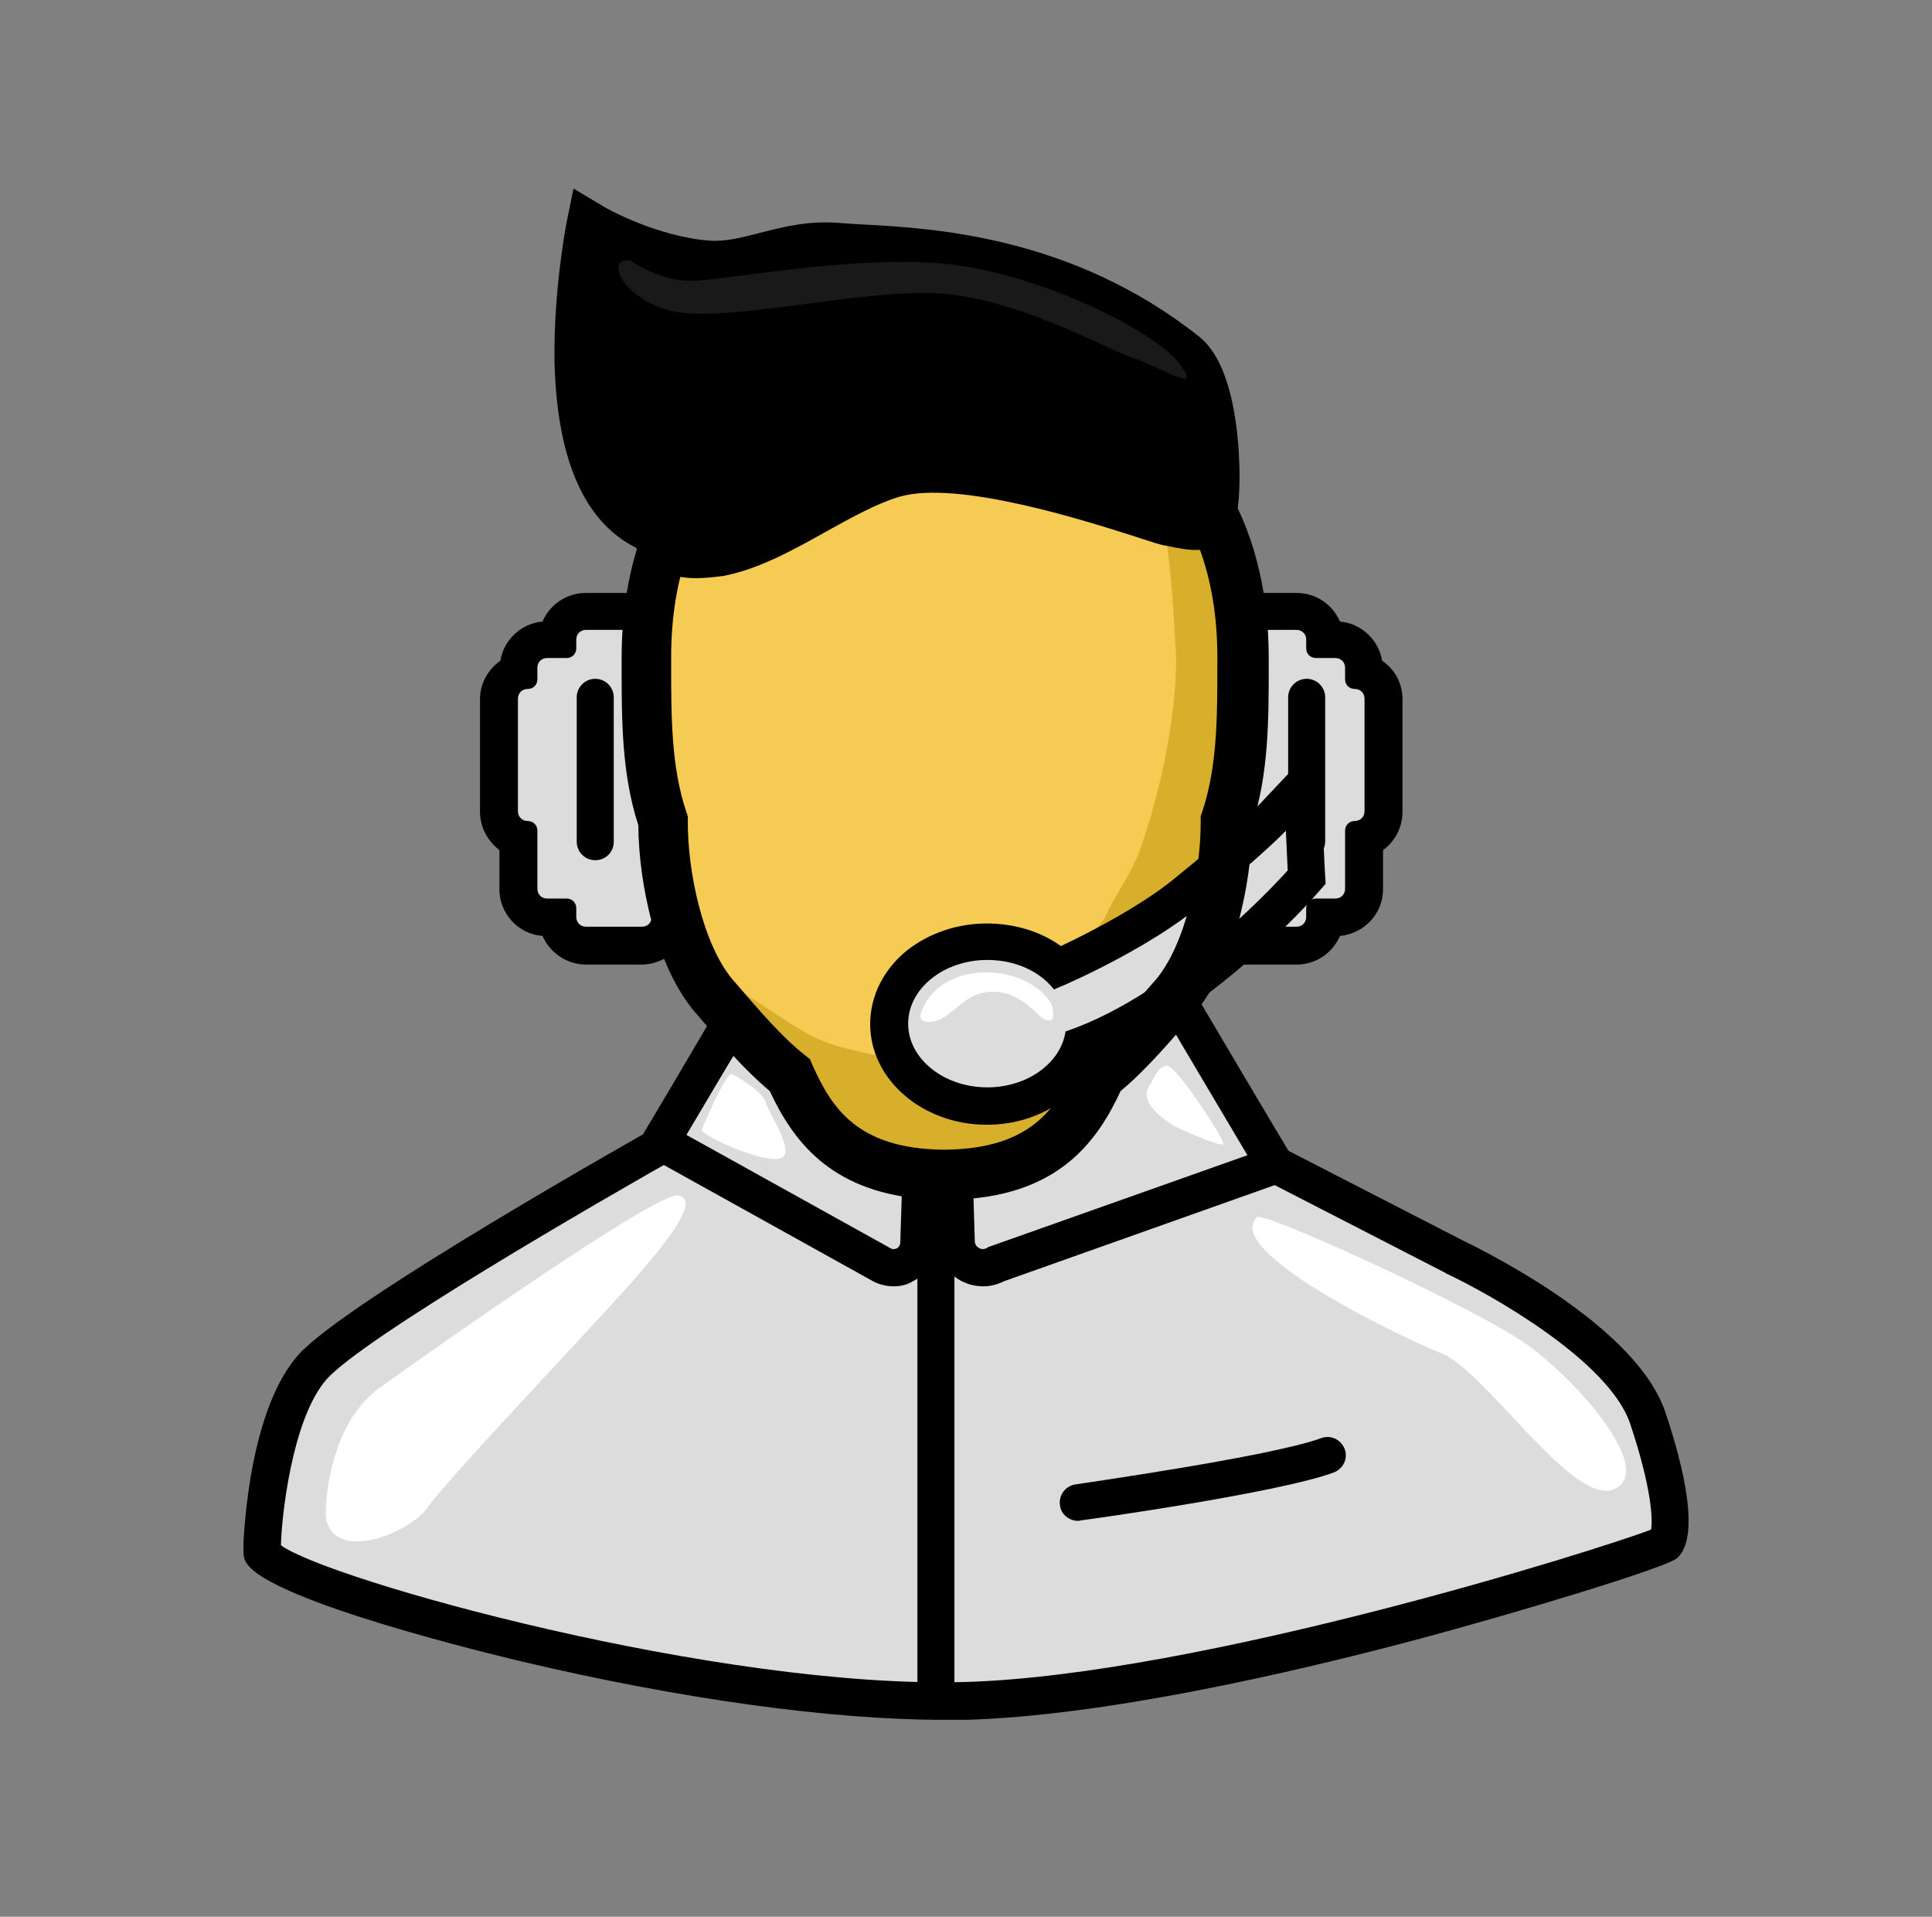 <?xml version="1.0" encoding="UTF-8"?>
<svg xmlns="http://www.w3.org/2000/svg" width="123" height="122" viewBox="0 0 123 122" fill="none">
  <rect x="0" y="0" width="123" height="122" fill="#808080" stroke="none"/>
  <g clip-path="url(#clip0_4859_10071)">
    <path d="M37.307 60.189C36.306 60.189 35.51 59.396 35.51 58.397H34.832C33.83 58.397 33.035 57.574 33.035 56.604V53.401C32.327 53.166 31.797 52.49 31.797 51.697V44.528C31.797 43.734 32.327 43.058 33.035 42.823V42.588C33.035 41.589 33.86 40.796 34.832 40.796H35.51C35.51 39.797 36.335 39.004 37.307 39.004H40.844C41.846 39.004 42.641 39.826 42.641 40.796V58.455C42.641 59.455 41.816 60.248 40.844 60.248H37.307V60.189Z" fill="#DCDCDC"></path>
    <path d="M40.873 40.091C41.226 40.091 41.491 40.355 41.491 40.708V58.367C41.491 58.72 41.226 58.984 40.873 58.984H37.307C36.953 58.984 36.688 58.72 36.688 58.367V57.809C36.688 57.456 36.423 57.192 36.069 57.192H34.831C34.478 57.192 34.213 56.928 34.213 56.575V52.873C34.213 52.52 33.947 52.255 33.594 52.255C33.24 52.255 32.975 51.991 32.975 51.638V44.469C32.975 44.116 33.24 43.852 33.594 43.852C33.947 43.852 34.213 43.587 34.213 43.235V42.5C34.213 42.148 34.478 41.883 34.831 41.883H36.069C36.423 41.883 36.688 41.619 36.688 41.266V40.708C36.688 40.355 36.953 40.091 37.307 40.091H40.873ZM40.873 37.74H37.307C36.069 37.74 35.008 38.475 34.537 39.562C33.181 39.679 32.062 40.737 31.855 42.059C31.089 42.588 30.559 43.499 30.559 44.498V51.668C30.559 52.667 31.06 53.548 31.796 54.107V56.604C31.796 58.162 33.005 59.455 34.537 59.572C35.008 60.63 36.069 61.394 37.307 61.394H40.843C42.493 61.394 43.849 60.042 43.849 58.397V40.737C43.878 39.062 42.523 37.74 40.873 37.74Z" fill="black"></path>
    <path d="M37.895 54.753C37.247 54.753 36.717 54.224 36.717 53.578V44.381C36.717 43.734 37.247 43.205 37.895 43.205C38.544 43.205 39.074 43.734 39.074 44.381V53.578C39.074 54.254 38.544 54.753 37.895 54.753Z" fill="black"></path>
    <path d="M79.005 60.189C78.003 60.189 77.207 59.366 77.207 58.397V40.737C77.207 39.738 78.032 38.945 79.005 38.945H82.541C83.543 38.945 84.338 39.738 84.338 40.737H85.016C86.018 40.737 86.814 41.56 86.814 42.529V42.765C87.521 43 88.051 43.675 88.051 44.469V51.638C88.051 52.432 87.521 53.108 86.814 53.343V56.545C86.814 57.544 85.989 58.338 85.016 58.338H84.338C84.338 59.337 83.513 60.13 82.541 60.13H79.005V60.189Z" fill="#DCDCDC"></path>
    <path d="M82.54 40.091C82.894 40.091 83.159 40.355 83.159 40.708V41.266C83.159 41.619 83.424 41.883 83.778 41.883H85.015C85.369 41.883 85.634 42.148 85.634 42.5V43.235C85.634 43.587 85.899 43.852 86.253 43.852C86.607 43.852 86.872 44.116 86.872 44.469V51.638C86.872 51.991 86.607 52.255 86.253 52.255C85.899 52.255 85.634 52.52 85.634 52.873V56.575C85.634 56.928 85.369 57.192 85.015 57.192H83.778C83.424 57.192 83.159 57.456 83.159 57.809V58.367C83.159 58.72 82.894 58.984 82.54 58.984H79.004C78.65 58.984 78.385 58.72 78.385 58.367V40.708C78.385 40.355 78.65 40.091 79.004 40.091H82.54ZM82.54 37.74H79.004C77.354 37.74 75.998 39.092 75.998 40.737V58.397C75.998 60.042 77.354 61.394 79.004 61.394H82.54C83.778 61.394 84.838 60.659 85.31 59.572C86.842 59.425 88.051 58.162 88.051 56.604V54.107C88.817 53.548 89.288 52.667 89.288 51.668V44.498C89.288 43.47 88.787 42.588 87.992 42.059C87.785 40.737 86.666 39.679 85.31 39.562C84.838 38.475 83.778 37.74 82.54 37.74Z" fill="black"></path>
    <path d="M83.189 54.753C82.54 54.753 82.01 54.224 82.01 53.578V44.381C82.01 43.734 82.54 43.205 83.189 43.205C83.837 43.205 84.367 43.734 84.367 44.381V53.578C84.338 54.254 83.837 54.753 83.189 54.753Z" fill="black"></path>
    <path d="M16.708 98.887C16.561 98.682 16.944 90.395 19.891 87.046C22.838 83.696 43.23 72.266 43.23 72.266L52.542 70.033H73.14L92.56 79.994C92.56 79.994 103.109 84.901 104.907 90.278C106.704 95.655 106.469 97.859 105.997 98.27C105.526 98.682 77.885 107.761 61.53 108.231C45.175 108.731 18.211 101.209 16.708 98.887Z" fill="#DCDCDC"></path>
    <path d="M60.027 109.465C52.954 109.465 43.318 108.143 33.269 105.763C31.649 105.381 17.268 101.943 15.706 99.504C15.53 99.24 15.412 99.064 15.559 97.3C15.618 96.537 15.736 95.332 15.972 93.921C16.59 90.395 17.592 87.839 18.977 86.252C21.983 82.873 40.548 72.413 42.64 71.237L42.788 71.149L52.394 68.828H73.435L93.09 78.936C93.385 79.083 95.919 80.287 98.718 82.139C102.726 84.812 105.201 87.428 106.027 89.896C107.205 93.392 108.266 97.859 106.763 99.181C106.086 99.769 96.832 102.59 89.996 104.411C81.804 106.586 70.223 109.201 61.559 109.465C61.058 109.465 60.557 109.465 60.027 109.465ZM17.887 98.358C20.893 100.562 45.793 107.526 61.5 107.056C76.382 106.615 101.754 98.652 105.113 97.359C105.231 96.713 105.143 94.685 103.787 90.63C102.461 86.634 94.888 82.374 92.059 81.051L92.029 81.022L72.875 71.178H52.689L43.672 73.353C37.925 76.585 23.073 85.195 20.775 87.81C18.565 90.366 17.916 96.654 17.887 98.358Z" fill="black"></path>
    <path d="M42.051 72.677C42.228 72.383 46.53 65.067 46.53 65.067L58.789 68.887L58.465 79.141C58.435 80.405 57.021 81.11 55.96 80.405L42.051 72.677Z" fill="#DCDCDC"></path>
    <path d="M56.903 81.874C56.372 81.874 55.842 81.727 55.37 81.433L40.4 73.118L41.019 72.06C41.167 71.825 44.025 67.006 45.498 64.479L45.97 63.656L59.997 68.034L59.643 79.171C59.614 80.199 59.024 81.11 58.111 81.551C57.757 81.786 57.315 81.874 56.903 81.874ZM43.701 72.236L56.667 79.435C56.844 79.553 56.991 79.494 57.079 79.465C57.168 79.435 57.286 79.318 57.315 79.112L57.61 69.768L47.119 66.507C46.265 67.888 44.614 70.708 43.701 72.236Z" fill="black"></path>
    <path d="M81.186 74.176C81.009 73.882 74.821 63.421 74.821 63.421L60.617 70.356L60.882 79.024C60.912 80.317 62.326 81.081 63.446 80.434L81.186 74.176Z" fill="#DCDCDC"></path>
    <path d="M62.591 81.874C62.119 81.874 61.618 81.757 61.176 81.522C60.263 81.022 59.732 80.111 59.703 79.083L59.408 69.651L75.292 61.893L75.852 62.834C75.91 62.951 82.04 73.294 82.217 73.559L82.953 74.793L63.917 81.551C63.504 81.757 63.062 81.874 62.591 81.874ZM61.825 71.09L62.06 78.995C62.06 79.259 62.237 79.376 62.326 79.435C62.414 79.494 62.62 79.553 62.827 79.435L62.915 79.376L79.417 73.529C78.121 71.355 75.498 66.918 74.349 64.979L61.825 71.09Z" fill="black"></path>
    <path d="M79.181 41.824C79.181 30.717 72.344 23.783 60.262 23.695C60.233 23.695 60.203 23.695 60.174 23.695C60.144 23.695 60.115 23.695 60.085 23.695C47.974 23.783 41.137 30.717 41.137 41.824C41.137 45.35 41.078 48.965 42.198 52.226C42.169 55.928 43.318 60.894 45.469 63.421C47.09 65.302 48.652 67.153 50.272 68.446C51.599 71.443 53.661 74.704 60.056 74.793C60.085 74.793 60.115 74.793 60.144 74.793C60.174 74.793 60.203 74.793 60.233 74.793C66.598 74.704 68.661 71.443 70.016 68.446C71.637 67.153 73.228 65.302 74.82 63.421C77 60.894 78.12 55.928 78.091 52.226C79.24 48.965 79.181 45.35 79.181 41.824Z" fill="#F6CB53"></path>
    <path d="M79.182 41.824C79.182 34.949 76.559 29.689 71.726 26.633C74.408 30.835 74.585 36.917 74.879 41.824C74.879 46.5 73.5 51.5 72.597 54.034C72.022 55.649 70.976 56.943 70.299 58.5C68 61.276 65.208 65.089 64 66C61.495 67.91 58.094 67.735 55 67C52.024 66.324 51.688 66.036 49.213 64.42C47.651 63.392 46.06 62.422 44.557 61.276C44.38 61.129 44.115 60.894 43.879 60.659C44.321 61.717 44.881 62.687 45.529 63.421C47.15 65.302 48.712 67.153 50.333 68.446C51.658 71.443 53.721 74.704 60.116 74.793C60.145 74.793 60.175 74.793 60.204 74.793C60.234 74.793 60.263 74.793 60.293 74.793C66.658 74.704 68.721 71.443 70.076 68.446C71.697 67.153 73.288 65.302 74.879 63.421C77.06 60.894 78.18 55.928 78.15 52.226C79.241 48.965 79.182 45.35 79.182 41.824Z" fill="#D8AF2B"></path>
    <path d="M41.58 33.597C41.845 33.714 42.081 35.801 45.734 35.066C49.389 34.331 53.219 31.129 56.726 30.071C61.854 28.543 73.081 32.862 74.378 33.127C75.674 33.391 76.499 33.597 76.971 33.068C77.472 32.539 77.678 24.517 75.35 22.637C66.569 15.643 56.608 16.026 53.455 15.732C50.007 15.409 47.709 17.054 45.057 16.848C41.138 16.554 37.601 14.468 37.601 14.468C37.601 14.468 34.419 30.629 41.58 33.597Z" fill="black"></path>
    <path d="M44.319 36.8C42.581 36.8 41.313 36.153 40.488 34.86C37.188 33.215 35.449 29.219 35.302 22.989C35.243 18.435 36.039 14.351 36.068 14.174L36.51 12L38.426 13.146C38.455 13.175 41.726 15.056 45.203 15.32C46.146 15.379 47.148 15.144 48.268 14.85C49.771 14.468 51.48 13.998 53.631 14.204C53.985 14.233 54.456 14.262 55.016 14.292C59.319 14.527 68.248 14.997 76.351 21.432C77.707 22.519 78.532 24.811 78.827 28.22C78.945 29.66 79.092 33.156 78.178 34.155C77.118 35.331 75.674 35.037 74.288 34.743L74.112 34.714C73.817 34.655 73.346 34.508 72.373 34.185C69.249 33.186 60.939 30.512 57.226 31.628C55.782 32.069 54.25 32.921 52.6 33.832C50.508 35.007 48.327 36.212 46.087 36.653C45.439 36.741 44.85 36.8 44.319 36.8ZM42.197 32.157C42.757 32.392 42.993 32.833 43.141 33.097C43.317 33.391 43.583 33.891 45.439 33.538C47.207 33.186 49.152 32.098 51.038 31.07C52.747 30.13 54.515 29.131 56.283 28.602C60.409 27.368 67.187 29.219 73.316 31.188C73.935 31.393 74.554 31.599 74.731 31.628L74.907 31.658C75.172 31.716 75.438 31.775 75.703 31.805C75.909 29.806 75.615 24.87 74.406 23.9C67.098 18.082 58.847 17.642 54.869 17.436C54.279 17.407 53.779 17.377 53.337 17.348C51.775 17.201 50.449 17.553 49.093 17.906C47.797 18.259 46.47 18.611 44.968 18.494C42.61 18.317 40.4 17.553 38.868 16.907C38.661 18.435 38.455 20.668 38.514 22.989C38.573 26.457 39.28 30.923 42.197 32.157Z" fill="black"></path>
    <path d="M62.856 70.415C59.438 70.415 56.639 68.064 56.639 65.184C56.639 62.305 59.438 59.954 62.856 59.954C64.595 59.954 66.216 60.571 67.395 61.599C69.634 60.6 73.111 58.808 75.38 56.986C79.477 53.666 80.98 52.109 81.009 52.109L82.924 50.081L83.219 55.87L82.895 56.222C82.6 56.545 76.088 63.833 68.868 66.595C68.131 68.799 65.685 70.415 62.856 70.415Z" fill="#DCDCDC"></path>
    <path d="M81.863 52.873L81.981 55.4C81.981 55.4 75.115 63.186 67.836 65.654C67.541 67.653 65.42 69.21 62.856 69.21C60.086 69.21 57.817 67.388 57.817 65.155C57.817 62.922 60.086 61.1 62.856 61.1C64.653 61.1 66.215 61.835 67.099 62.98C69.103 62.158 73.376 60.072 76.117 57.868C80.389 54.459 81.863 52.873 81.863 52.873ZM83.955 47.202L80.124 51.257C80.065 51.315 78.592 52.843 74.614 56.046C72.669 57.603 69.663 59.219 67.541 60.218C66.245 59.278 64.565 58.779 62.826 58.779C60.94 58.779 59.143 59.396 57.758 60.483C56.255 61.688 55.4 63.392 55.4 65.184C55.4 68.71 58.73 71.59 62.826 71.59C65.95 71.59 68.661 69.915 69.751 67.476C77.06 64.479 83.484 57.309 83.749 56.986L84.397 56.252L84.338 55.282L84.22 52.755L83.955 47.202Z" fill="black"></path>
    <path d="M59.585 109.436C58.937 109.436 58.406 108.907 58.406 108.261V78.995C58.406 78.348 58.937 77.819 59.585 77.819C60.233 77.819 60.764 78.348 60.764 78.995V108.261C60.764 108.907 60.233 109.436 59.585 109.436Z" fill="black"></path>
    <path d="M68.631 96.801C68.071 96.801 67.541 96.39 67.482 95.802C67.394 95.156 67.836 94.568 68.484 94.48C68.602 94.45 80.89 92.717 84.102 91.541C84.721 91.306 85.369 91.629 85.605 92.217C85.841 92.834 85.516 93.481 84.927 93.716C81.479 95.009 69.338 96.713 68.808 96.772C68.72 96.801 68.661 96.801 68.631 96.801Z" fill="black"></path>
    <path d="M58.759 64.156C60.056 61.247 64.8 61.247 66.686 63.539C66.834 63.715 66.981 63.921 67.01 64.156C67.099 64.979 67.04 64.979 66.598 64.92C66.391 64.891 66.215 64.685 66.067 64.538C65.773 64.273 65.478 63.98 65.154 63.774C64.27 63.157 63.209 62.922 62.178 63.304C61.264 63.656 60.733 64.42 59.908 64.861C59.614 65.008 58.759 65.243 58.612 64.773C58.582 64.655 58.612 64.538 58.641 64.391C58.7 64.332 58.73 64.244 58.759 64.156Z" fill="white"></path>
    <path d="M58.495 76.379V76.291C52.807 75.733 50.479 72.589 49.006 69.445C47.385 68.093 45.824 66.272 44.321 64.508L44.291 64.479C41.786 61.57 40.666 56.31 40.637 52.52C39.576 49.258 39.576 45.791 39.576 42.441V41.883C39.576 35.948 41.433 30.982 44.969 27.544C48.24 24.37 52.896 22.549 58.495 22.226V22.167H60.086H60.175H60.263H61.854V22.226C67.453 22.549 72.109 24.37 75.38 27.544C78.916 30.982 80.773 35.948 80.773 41.883V42.441C80.773 45.791 80.773 49.258 79.712 52.52C79.683 56.31 78.533 61.57 76.058 64.479L76.028 64.508C74.526 66.272 72.964 68.093 71.343 69.445C69.87 72.618 67.542 75.762 61.854 76.291V76.379H60.175H60.086H58.495ZM60.145 25.281H60.086C49.065 25.37 42.729 31.393 42.729 41.824V42.383C42.729 45.556 42.729 48.847 43.702 51.697L43.79 51.962V52.226C43.761 55.488 44.763 60.16 46.678 62.393L46.708 62.422C48.299 64.273 49.772 66.007 51.275 67.182L51.57 67.418L51.717 67.77C52.925 70.473 54.546 73.118 60.057 73.177H60.116H60.175C65.685 73.118 67.306 70.473 68.514 67.77L68.661 67.418L68.956 67.182C70.459 65.978 71.932 64.244 73.524 62.422L73.553 62.393C75.469 60.16 76.471 55.488 76.441 52.226V51.962L76.529 51.697C77.502 48.847 77.502 45.556 77.502 42.383V41.824C77.502 31.393 71.166 25.34 60.145 25.281Z" fill="black"></path>
    <path d="M40.135 16.584C40.135 16.584 41.903 17.847 43.877 17.877C45.852 17.906 54.309 16.202 60.173 16.79C66.038 17.377 73.375 20.962 75.055 23.107C76.735 25.252 73.817 23.313 72.138 22.784C70.458 22.255 64.181 18.582 58.759 18.641C53.337 18.7 45.94 20.551 42.758 19.787C39.575 19.023 38.485 16.349 40.135 16.584Z" fill="#191919"></path>
    <path d="M20.745 96.595C20.686 96.302 20.745 90.807 24.164 88.339C27.582 85.87 41.904 75.792 43.2 76.086C44.497 76.379 42.846 78.701 39.723 82.168C36.599 85.635 28.319 94.333 27.228 95.949C26.138 97.536 21.276 99.563 20.745 96.595Z" fill="white"></path>
    <path d="M80.036 77.467C80.448 77.085 94.122 83.314 97.334 85.665C100.546 88.015 105.378 93.569 102.785 94.774C100.192 95.978 94.564 87.222 91.764 86.135C88.965 85.018 77.767 79.582 80.036 77.467Z" fill="white"></path>
    <path d="M44.674 71.942C44.645 71.884 46.236 68.27 46.56 68.358C46.855 68.416 48.593 69.533 48.741 70.15C48.888 70.767 50.656 73.294 49.743 73.706C48.8 74.088 45.234 72.589 44.674 71.942Z" fill="white"></path>
    <path d="M73.287 68.945C73.287 68.945 73.729 67.799 74.318 67.829C74.908 67.858 78.031 72.618 77.884 72.824C77.737 73 75.762 72.148 74.996 71.796C74.2 71.384 72.255 70.062 73.287 68.945Z" fill="white"></path>
  </g>
  <defs>
    <clipPath id="clip0_4859_10071">
      <rect width="92" height="97.465" fill="white" transform="translate(15.5 12)"></rect>
    </clipPath>
  </defs>
</svg>
